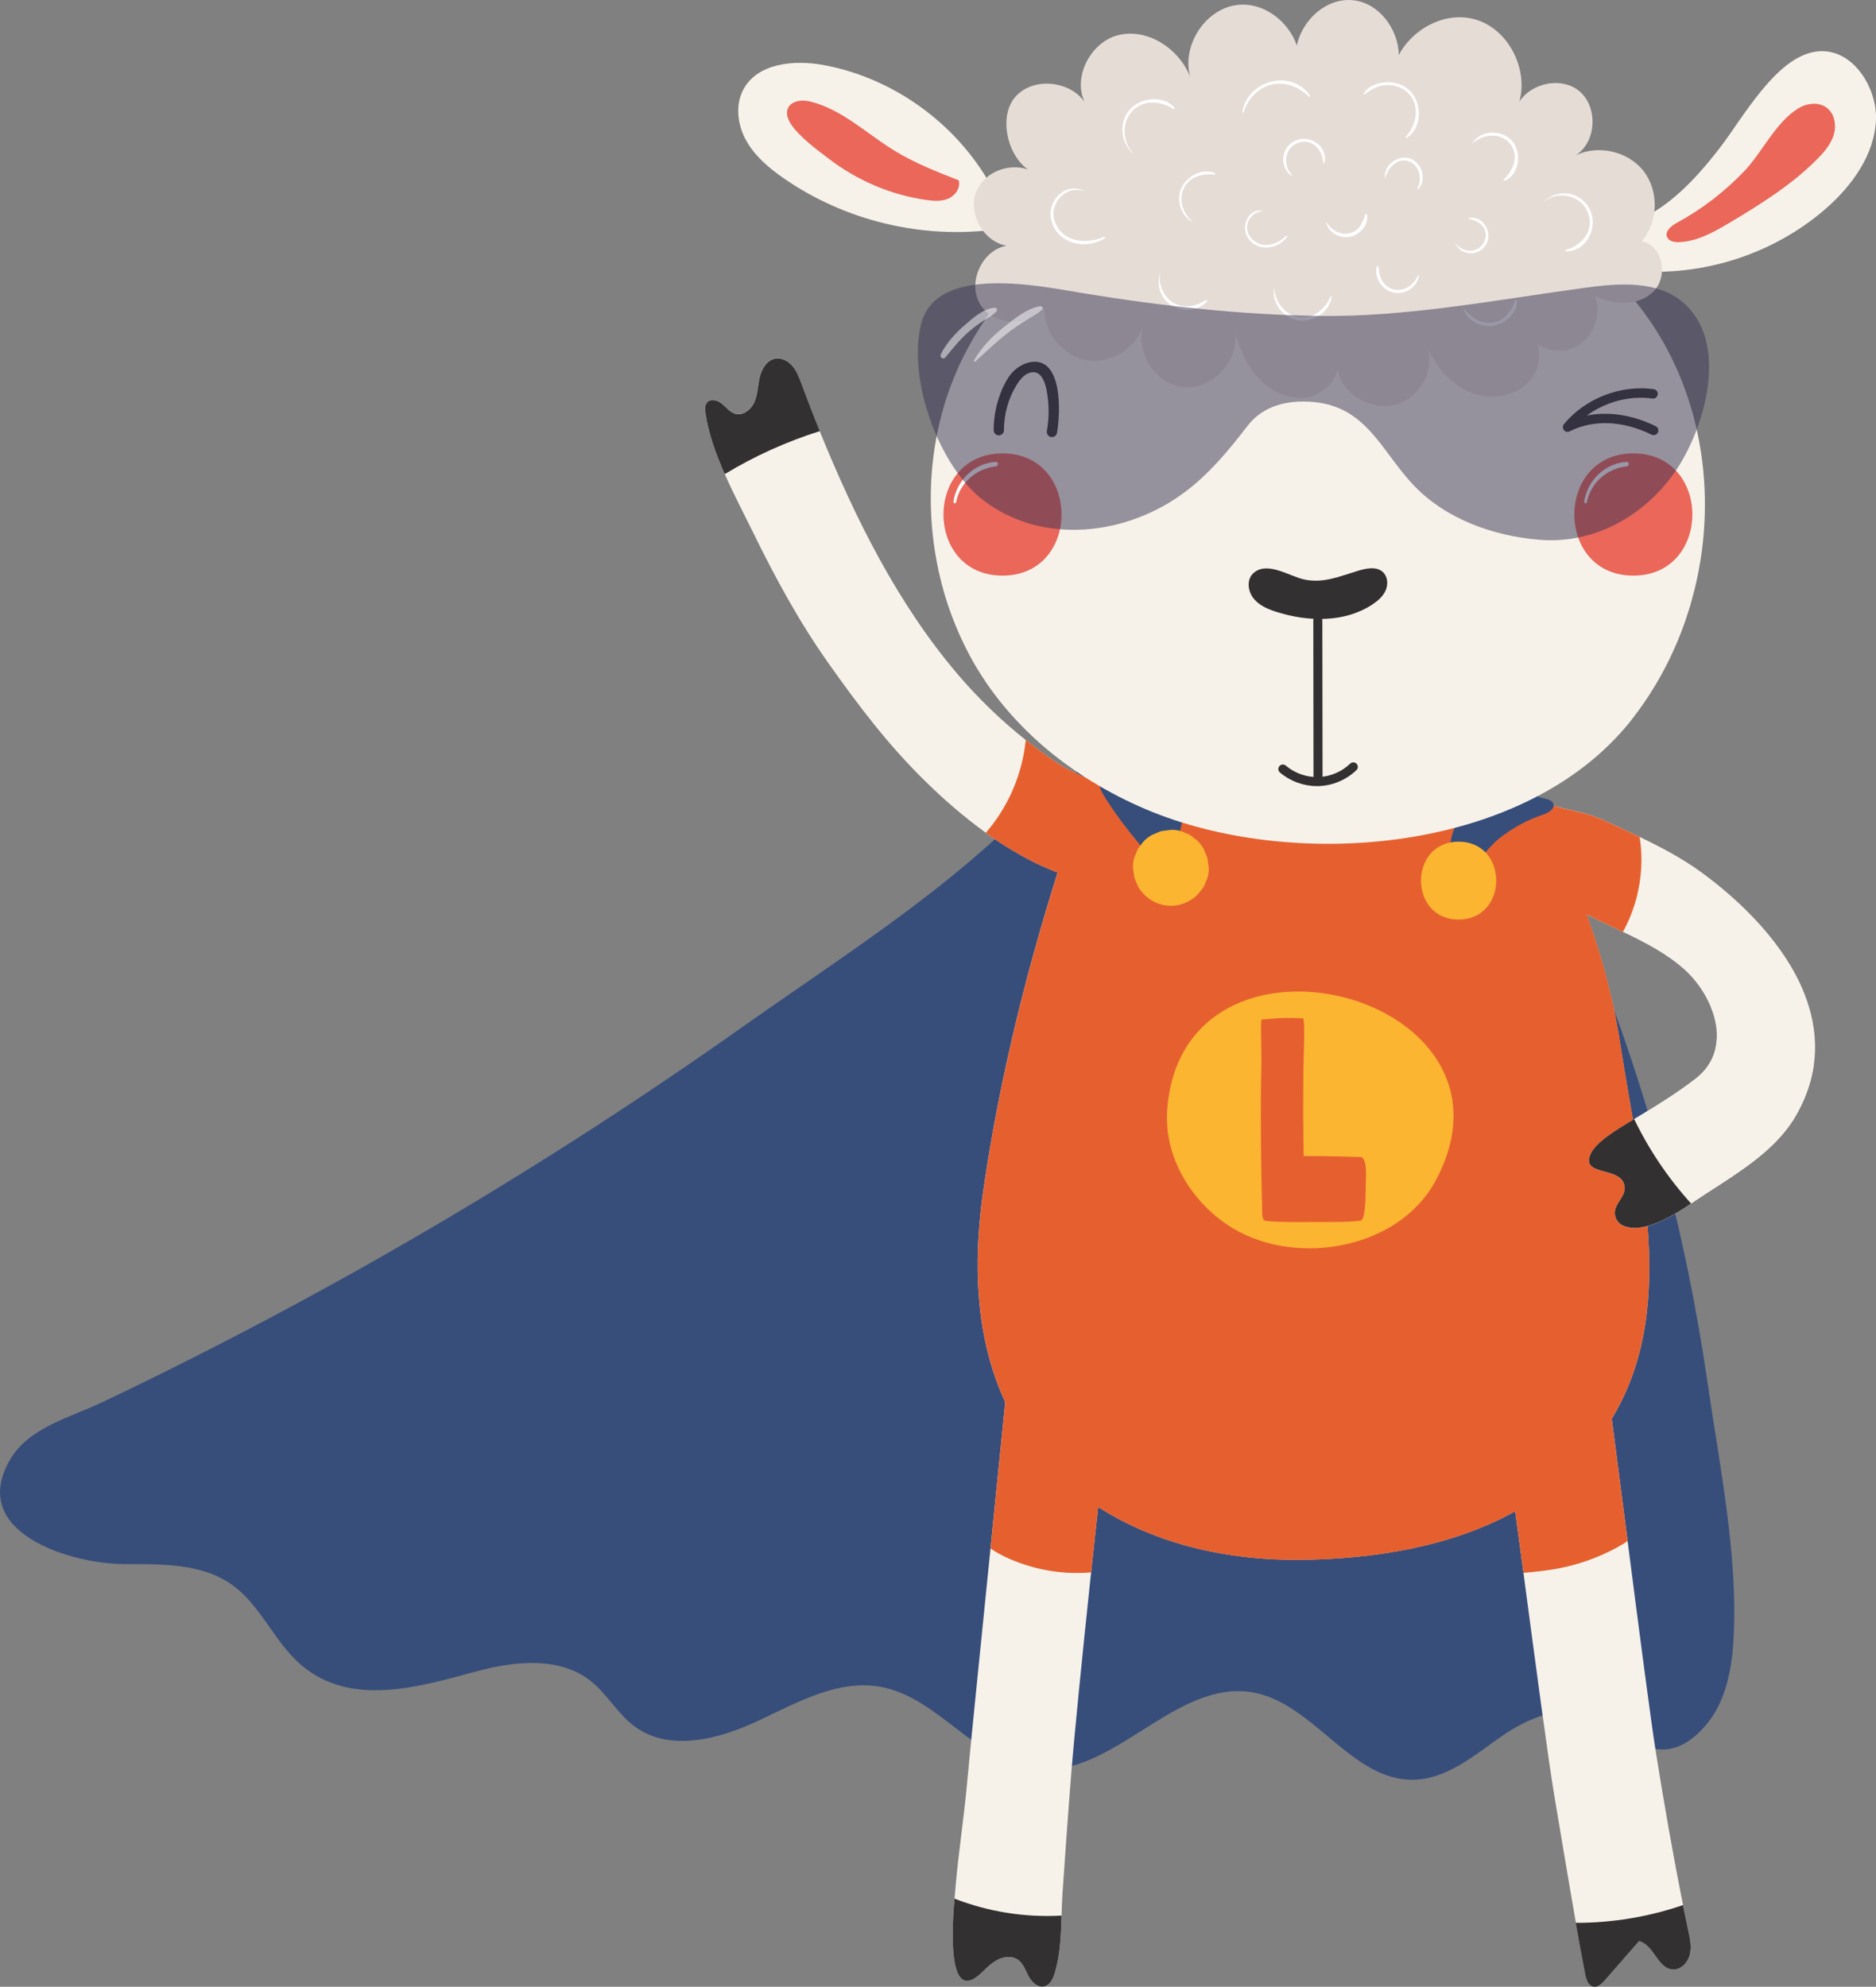 <?xml version="1.0" encoding="utf-8"?>
<!-- Generator: Adobe Illustrator 27.5.0, SVG Export Plug-In . SVG Version: 6.00 Build 0)  -->
<svg version="1.1" id="Layer_1" xmlns="http://www.w3.org/2000/svg" xmlns:xlink="http://www.w3.org/1999/xlink" x="0px" y="0px"
	 viewBox="0 0 273.62 289.78" style="enable-background:new 0 0 273.62 289.78;" xml:space="preserve">
<rect x="0" y="0" width="273.62" height="289.78" fill="#808080" stroke="none"/>
<style type="text/css">
	.st0{display:none;fill:#5C4783;}
	.st1{display:none;fill:#254B73;}
	.st2{fill:#BF9678;}
	.st3{fill:#E3A52C;}
	.st4{fill:#89654C;}
	.st5{display:none;fill:#DCD2CD;}
	.st6{fill:#604C8A;}
	.st7{fill:#5C4783;}
	.st8{fill:#503D75;}
	.st9{fill:#C38D65;}
	.st10{fill:#936C4D;}
	.st11{fill:#323031;}
	.st12{fill:#FFCA42;}
	.st13{fill:#EDB43E;}
	.st14{fill:#735FA2;}
	.st15{fill:#B4A69C;}
	.st16{fill:#9E938A;}
	.st17{fill:#634834;}
	.st18{fill:#312317;}
	.st19{fill:#EF4939;}
	.st20{fill:#FFFFFF;}
	.st21{fill:#FDE3CB;}
	.st22{fill:#82553B;}
	.st23{fill:#EEA97E;}
	.st24{fill:#EC925F;}
	.st25{fill:#C37E5A;}
	.st26{fill:#946144;}
	.st27{fill:#202328;}
	.st28{fill:#A87F69;}
	.st29{fill:#F7C36C;}
	.st30{display:none;fill:#F5D3BE;}
	.st31{fill:#F7B0A8;}
	.st32{fill:#F8CF86;}
	.st33{fill:#100C09;}
	.st34{fill:#374E7B;}
	.st35{fill:#F7F2E9;}
	.st36{fill:#E5DCD6;}
	.st37{fill:#E6602F;}
	.st38{fill:#FCB531;}
	.st39{fill:#EA675A;}
	.st40{opacity:0.5;fill:#373252;}
	.st41{opacity:0.5;}
	.st42{fill:#614C8B;}
	.st43{fill:#F4954E;}
	.st44{fill:#FFD267;}
	.st45{fill:#F4864E;}
	.st46{fill:#E85C39;}
	.st47{fill:#F37D54;}
	.st48{fill:#EBAA30;}
	.st49{fill:#F8CB64;}
	.st50{fill:#BE594C;}
	.st51{fill:#EC4839;}
	.st52{fill:#2E6CAE;}
	.st53{fill:#F5EAD3;}
	.st54{fill:#B4ADA7;}
	.st55{fill:#F7AB2E;}
	.st56{fill:#F6C36B;}
	.st57{fill:#E93B26;}
	.st58{fill:#A52715;}
	.st59{fill:#BA802B;}
	.st60{fill:#F7B0A7;}
	.st61{fill:#4E5053;}
	.st62{fill:#A5A6A8;}
	.st63{fill:#E4E1D8;}
	.st64{fill:#FCB532;}
	.st65{fill:#EFECE1;}
	.st66{fill:#F6CEE1;}
	.st67{fill:#363151;}
	.st68{fill:#F5C26A;}
	.st69{fill:#A81A3C;}
	.st70{fill:#CB8B67;}
	.st71{fill:#B77857;}
</style>
<g>
	<path class="st34" d="M246.09,184.85c-3.28-15.78-7.94-31.27-14.03-46.2c-1.41-3.46-2.28-7.12-3.42-10.67
		c-1.29-3.99-2.76-9.62-5.09-13.09c-1.95-2.91-6.28-3.26-9.55-3.31c-8.1-0.13-16.13,1.35-24.2,2.12
		c-5.48,0.52-10.95,0.77-16.41-0.07c-5.36-0.82-10.47-2.06-15.94-1.03c-3.78,0.71-6.27,3.97-8.96,6.62
		c-11.96,11.74-26.7,21.02-40.36,30.68c-14.42,10.2-29.27,19.79-44.48,28.75c-10.57,6.22-21.33,12.14-32.25,17.73
		c-5.46,2.8-10.96,5.52-16.5,8.15c-4.68,2.23-10.68,3.66-13.42,8.35c-6.26,10.73,8.98,15.22,16.52,15.25
		c5.47,0.02,11.38-0.15,15.84,3.02c4.22,3,6.16,8.37,10.11,11.72c7.37,6.25,17.4,3.09,25.66,0.88c5.53-1.48,11.98-2.14,16.49,1.39
		c2.46,1.93,3.99,4.87,6.51,6.71c5.08,3.71,12.24,1.83,17.93-0.84c5.7-2.67,11.67-6.09,17.86-4.98
		c8.49,1.52,13.99,11.05,22.55,12.03c11.42,1.31,20.44-13.18,31.76-11.21c8.94,1.56,14.39,12.92,23.47,12.74
		c4.81-0.1,8.79-3.51,12.73-6.27c3.94-2.75,9.17-5.02,13.4-2.72c5.6,3.04,10.44,7.94,16.38,1.16c3.05-3.48,3.94-8.35,4.17-12.98
		c0.62-12.07-2.09-25.23-3.82-37.19C248.22,195.98,247.24,190.4,246.09,184.85z"/>
	<g>
		<path class="st35" d="M162.91,119.59c-0.48,3.53-2.01,9.62-6.79,8.3c-0.09-0.02-0.17-0.05-0.25-0.07
			c-0.54-0.17-1.08-0.36-1.62-0.57c-1.97-0.74-3.91-1.67-5.78-2.76c-1.15-0.65-2.28-1.36-3.37-2.1c-0.45-0.3-0.89-0.62-1.33-0.94
			c-3.14-2.26-6.07-4.81-8.68-7.37c-5.52-5.38-9.88-11.15-14.36-17.49c-4.22-5.98-7.72-12.45-10.93-19.01
			c-1.28-2.61-2.8-5.5-4.1-8.45c-0.17-0.37-0.32-0.75-0.48-1.12c-0.23-0.56-0.46-1.13-0.67-1.7c-0.11-0.28-0.21-0.56-0.3-0.84
			c-0.44-1.23-0.8-2.44-1.06-3.65c-0.13-0.55-0.23-1.1-0.3-1.65c-0.04-0.27-0.06-0.56-0.03-0.82c0.02-0.13,0.05-0.25,0.09-0.36
			c0.01-0.04,0.03-0.08,0.05-0.11c0.01-0.03,0.03-0.05,0.05-0.08c0.03-0.04,0.06-0.08,0.09-0.12c0.11-0.12,0.23-0.21,0.36-0.26
			c0.56-0.22,1.3,0.05,1.8,0.46c0.62,0.52,1.13,1.23,1.9,1.46c1.19,0.34,2.38-0.66,2.85-1.79c0.05-0.13,0.1-0.25,0.14-0.38
			c0.03-0.07,0.05-0.15,0.07-0.23c0.23-0.82,0.3-1.69,0.46-2.54c0.03-0.15,0.06-0.3,0.09-0.45c0.04-0.15,0.08-0.3,0.13-0.45
			c0.15-0.42,0.34-0.83,0.61-1.18c0.06-0.09,0.13-0.17,0.19-0.24c0.36-0.4,0.79-0.69,1.32-0.78c0.93-0.17,1.89,0.34,2.5,1.07
			c0.31,0.36,0.55,0.77,0.75,1.2c0.11,0.21,0.2,0.43,0.28,0.65c0.09,0.22,0.17,0.45,0.25,0.68c0.87,2.34,1.77,4.67,2.71,6.97v0.01
			c5.14,12.62,11.29,25.09,20.19,35.54c2.91,3.4,6.24,6.64,9.84,9.5c1,0.8,2.03,1.57,3.07,2.31c0.58,0.41,1.17,0.82,1.77,1.21
			c1.62,1.07,3.58,1.74,5.21,2.61c0.14,0.07,0.28,0.14,0.41,0.22C161.95,115.35,163.29,116.78,162.91,119.59z"/>
		<path class="st11" d="M119.57,62.88c-0.94-2.3-1.84-4.63-2.71-6.98c-0.33-0.89-0.67-1.8-1.29-2.52c-0.62-0.72-1.57-1.24-2.5-1.07
			c-1.21,0.22-1.96,1.46-2.25,2.66c-0.29,1.19-0.29,2.46-0.76,3.6c-0.47,1.13-1.67,2.13-2.85,1.78c-0.77-0.23-1.28-0.94-1.9-1.45
			c-0.62-0.52-1.63-0.81-2.17-0.21c-0.35,0.39-0.32,0.98-0.25,1.5c0.41,2.92,1.5,5.97,2.82,8.96
			C110.05,66.52,114.72,64.41,119.57,62.88z"/>
	</g>
	<g>
		<path class="st35" d="M163.23,194.31c-0.72,4.85-1.88,14.74-3.06,25.49c-0.34,3.14-0.7,6.35-1.03,9.53
			c-1.29,12.16-2.46,23.87-2.89,29.31c-0.47,5.87-0.89,11.75-1.29,17.62c-0.07,1.05-0.1,2.1-0.13,3.15
			c-0.09,2.8-0.16,5.58-0.98,8.34c-0.25,0.84-0.67,1.77-1.52,1.99c-0.96,0.23-1.84-0.64-2.3-1.5c-0.46-0.87-0.8-1.9-1.63-2.44
			c-0.89-0.57-2.08-0.4-3,0.11c-0.91,0.51-1.64,1.3-2.42,2.01c-4.72,4.3-4.15-6.36-3.76-10.99c0.07-0.78,0.13-1.38,0.15-1.73
			c0.43-4.98,1.2-9.92,1.66-14.89c0.55-5.98,2.04-20.62,3.44-34.48c0.81-7.97,1.58-15.68,2.15-21.35c0.25-2.58,0.46-4.74,0.6-6.3
			L163.23,194.31z"/>
		<path class="st11" d="M142.97,287.92c0.78-0.71,1.5-1.5,2.42-2.01c0.92-0.51,2.11-0.68,3-0.12c0.83,0.54,1.17,1.56,1.63,2.44
			c0.46,0.87,1.34,1.74,2.31,1.5c0.85-0.21,1.27-1.15,1.52-1.98c0.82-2.77,0.89-5.54,0.98-8.35c-5.3,0.3-10.66-0.54-15.61-2.47
			C138.82,281.57,138.25,292.23,142.97,287.92z"/>
	</g>
	<g>
		<path class="st35" d="M246.45,285.14c-0.3,1.15-1.32,2.2-2.5,2.11c-2.19-0.16-2.74-3.62-4.87-4.15c-1.68,1.91-3.34,3.83-5.02,5.74
			c-0.42,0.49-0.97,1.02-1.6,0.92c-0.77-0.12-1.08-1.05-1.23-1.82c-0.48-2.5-0.94-5-1.38-7.5c-1.07-6.03-2.05-12.07-3.08-18.12
			c-0.92-5.4-2.76-19.32-4.57-32.92c-0.4-3.04-0.81-6.07-1.2-8.97c-1.23-9.12-2.32-17.11-2.97-20.89l15.21-5.74
			c0.42,2.63,1.07,7.38,1.84,13.15c0.7,5.35,1.51,11.58,2.31,17.82c1.68,13.02,3.36,26.06,4.18,31.16
			c1.18,7.36,2.45,14.65,3.91,21.94c0.25,1.26,0.51,2.52,0.77,3.78C246.51,282.79,246.75,284.01,246.45,285.14z"/>
		<path class="st11" d="M246.45,285.15c-0.3,1.15-1.32,2.2-2.5,2.11c-2.19-0.16-2.74-3.62-4.88-4.14c-1.67,1.91-3.35,3.83-5.02,5.74
			c-0.43,0.48-0.97,1.02-1.61,0.92c-0.77-0.12-1.08-1.05-1.23-1.82c-0.48-2.5-0.94-5-1.38-7.5c5.31,0.01,10.62-0.87,15.64-2.59
			c0.25,1.26,0.51,2.52,0.78,3.78C246.51,282.8,246.75,284,246.45,285.15z"/>
	</g>
	<path class="st36" d="M235.08,206.94c-1.8,2.99-4.14,5.84-7.12,8.54c-2.13,1.92-4.47,3.56-6.97,4.95
		c-9.37,5.24-20.91,6.98-31.36,7.08c-10.27,0.1-20.84-2.15-29.46-7.71c-2.58-1.66-4.99-3.62-7.16-5.89
		c-2.74-2.87-4.83-6.04-6.4-9.42c-3.7-7.91-4.51-16.95-3.77-25.81c0.13-1.58,0.31-3.14,0.53-4.7c0.8-5.6,1.79-11.19,2.97-16.76
		c1.97-9.4,4.44-18.73,7.27-27.89c0.21-0.69,0.43-1.38,0.64-2.07c0.7-2.21,1.42-4.4,2.15-6.58c0.57-1.7,1.25-3.26,2.03-4.68
		c0.38-0.68,0.78-1.33,1.21-1.94c3.05-4.32,7.48-6.89,13.81-7.21c0.41-0.02,0.81-0.03,1.22-0.03c0.01,0.01,0.03,0.01,0.03,0.01
		c0.9,0,1.79,0.07,2.69,0.16c0.58,0.05,1.15,0.13,1.73,0.21c0.27,0.03,0.54,0.07,0.81,0.11c1.62,0.24,3.23,0.51,4.85,0.67
		c0.26,0.03,0.54,0.05,0.81,0.07c0.39,0.03,0.78,0.05,1.18,0.07c4.34,0.15,8.81,0.02,13.21,0.21c6.01,0.25,12.11-1.91,17.43,1.83
		c2.53,1.78,4.46,4.24,6.13,6.87c0.52,0.83,1.02,1.68,1.5,2.54c2.48,4.42,4.61,9.05,6.36,13.81c2.3,6.22,3.97,12.68,4.97,19.23
		c0.03,0.14,0.04,0.27,0.06,0.4c0.53,3.42,1.14,6.88,1.74,10.35c0.72,4.2,1.4,8.41,1.85,12.58c0.11,0.97,0.19,1.93,0.27,2.89
		C241.08,188.76,240.25,198.39,235.08,206.94z"/>
	<g>
		<path class="st35" d="M262.02,162.57c-2.44,4.34-6.78,7.36-11.04,10.13c-1.48,0.96-2.95,1.89-4.33,2.84
			c-2.14,1.47-4.38,2.75-6.36,3.28c-1.38,0.38-2.65,0.4-3.69-0.12c-0.72-0.36-1.17-1.24-1.05-2.06c0.18-1.21,1.44-2.11,1.42-3.33
			c-0.06-3.41-6.61-1.51-4.94-5.05c0.81-1.7,3.71-3.46,6.13-4.91c0.07-0.05,0.13-0.08,0.19-0.12c3.09-1.85,6.17-3.74,9.02-5.94
			c0.71-0.56,1.28-1.17,1.73-1.82c3.03-4.41,0.36-10.75-3.56-14.19c-2.6-2.28-5.7-3.87-8.85-5.37c-1.77-0.84-3.56-1.66-5.29-2.54
			c-1.15-0.59-2.26-1.21-3.33-1.9c-2.97-1.9-4.38-6.07-5.45-9.3c-0.45-1.36-1.43-4.35,0.42-5.03c0.16-0.06,0.32-0.1,0.49-0.13
			c0.88-0.13,1.81,0.17,2.7,0.42c2.94,0.85,5.19,1.02,8.05,2.37c1.62,0.76,3.24,1.5,4.83,2.26c3.19,1.52,6.28,3.15,9.19,5.28
			c6.05,4.46,12.06,10.55,14.83,17.48C265.35,150.35,265.51,156.39,262.02,162.57z"/>
		<path class="st11" d="M246.65,175.54c-2.14,1.47-4.38,2.75-6.36,3.28c-1.38,0.38-2.65,0.4-3.69-0.12
			c-0.72-0.36-1.17-1.24-1.05-2.06c0.18-1.21,1.44-2.11,1.42-3.33c-0.06-3.41-6.61-1.51-4.94-5.05c0.81-1.7,3.71-3.46,6.13-4.91
			c0.07-0.05,0.13-0.08,0.19-0.12C240.52,167.72,243.33,171.88,246.65,175.54z"/>
	</g>
	<path class="st37" d="M235.08,206.94c0.7,5.35,1.51,11.58,2.31,17.82c-0.4,0.3-0.91,0.6-1.52,0.94c-2.68,1.46-5.58,2.5-8.58,3.07
		c-1.68,0.32-3.38,0.49-5.09,0.64c-0.4-3.04-0.81-6.07-1.2-8.97c-9.37,5.24-20.91,6.98-31.36,7.08c-10.27,0.1-20.84-2.15-29.46-7.71
		c-0.34,3.14-0.7,6.35-1.03,9.53c-0.23,0.02-0.46,0.03-0.69,0.05c-4.09,0.24-8.25-0.58-11.94-2.35c-0.7-0.34-1.4-0.73-2.05-1.19
		c0.81-7.97,1.58-15.68,2.15-21.35c-3.7-7.91-4.51-16.95-3.77-25.81c0.13-1.58,0.31-3.14,0.53-4.7c0.8-5.6,1.79-11.19,2.97-16.76
		c1.97-9.4,4.44-18.73,7.27-27.89c0.21-0.69,0.43-1.38,0.64-2.07c-1.97-0.74-3.91-1.67-5.78-2.76c-1.15-0.65-2.28-1.36-3.37-2.1
		c-0.45-0.3-0.89-0.62-1.33-0.94c3.28-3.76,5.33-8.57,5.83-13.54c1,0.8,2.03,1.57,3.07,2.31c0.58,0.41,1.17,0.82,1.77,1.21
		c1.62,1.07,3.58,1.74,5.21,2.61c3.05-4.32,7.48-6.89,13.81-7.21c0.41-0.02,0.81-0.03,1.22-0.03c0.01,0.01,0.03,0.01,0.03,0.01
		c0.89,0.08,1.79,0.07,2.69,0.16c0.58,0.05,1.15,0.13,1.73,0.21c0.27,0.03,0.54,0.07,0.81,0.11c1.61,0.23,3.23,0.5,4.85,0.67
		c0.26,0.03,0.54,0.05,0.81,0.07c0.39,0.03,0.78,0.05,1.18,0.07c4.34,0.15,8.81,0.02,13.21,0.21c6.01,0.25,12.11-1.91,17.43,1.83
		c2.53,1.78,4.46,4.24,6.13,6.87c0.88-0.13,1.81,0.17,2.7,0.42c2.94,0.85,5.19,1.02,8.05,2.37c1.62,0.76,3.24,1.5,4.83,2.26
		c0.04,0.19,0.07,0.41,0.1,0.64c0.21,1.7,0.22,3.41,0.03,5.11c-0.32,2.83-1.18,5.6-2.56,8.09c-1.77-0.84-3.56-1.66-5.29-2.54
		c2.3,6.22,3.97,12.68,4.97,19.23c0.03,0.14,0.04,0.27,0.06,0.4c0.53,3.42,1.14,6.88,1.74,10.35c0.72,4.2,1.4,8.41,1.85,12.58
		c0.11,0.97,0.19,1.93,0.27,2.89C241.08,188.76,240.25,198.39,235.08,206.94z"/>
	<g>
		<path class="st35" d="M259.15,153.21c-2.38-0.71-5.82-1.74-8.76-1.63c-0.07,1.38-0.47,2.71-1.29,3.9
			c-0.44,0.66-1.02,1.26-1.73,1.82c-2.85,2.21-5.93,4.09-9.02,5.94c-0.06,0.04-0.13,0.07-0.19,0.12c-2.42,1.45-5.32,3.21-6.13,4.91
			c-1.67,3.54,4.88,1.64,4.94,5.05c0.02,1.23-1.24,2.12-1.42,3.33c-0.13,0.82,0.32,1.7,1.05,2.06c1.04,0.52,2.3,0.5,3.69,0.12
			c1.99-0.54,4.23-1.81,6.36-3.28c1.38-0.95,2.85-1.88,4.33-2.84c4.26-2.77,8.6-5.79,11.04-10.13c1.39-2.47,2.2-4.91,2.53-7.31
			C262.78,154.4,260.91,153.73,259.15,153.21z"/>
		<path class="st11" d="M246.65,175.54c-2.14,1.47-4.38,2.75-6.36,3.28c-1.38,0.38-2.65,0.4-3.69-0.12
			c-0.72-0.36-1.17-1.24-1.05-2.06c0.18-1.21,1.44-2.11,1.42-3.33c-0.06-3.41-6.61-1.51-4.94-5.05c0.81-1.7,3.71-3.46,6.13-4.91
			c0.07-0.05,0.13-0.08,0.19-0.12C240.52,167.72,243.33,171.88,246.65,175.54z"/>
	</g>
	<path class="st34" d="M162.64,118.53c-0.59-0.85-1.17-1.71-1.71-2.61c-0.38-0.62-0.75-1.4-0.42-2.05c1.01-2,6.3,1.1,7.85,1.16
		c0.89,0.03,1.81-0.06,2.66,0.22c2.72,0.9,1.31,4.54,1.01,6.46c-0.3,1.9,0.4,3.84,0.08,5.63c-0.19,1.06-1.03,1.83-2.22,1.49
		c-1.24-0.35-2.04-3.75-3-4.88C165.4,122.19,163.96,120.41,162.64,118.53z"/>
	<path class="st34" d="M225.07,118.82c0.79-0.26,1.79-0.87,1.47-1.63c-0.17-0.41-0.66-0.57-1.09-0.68c-4.1-1.07-8.1-1.95-11.47,1.44
		c-1.64,1.66-2.52,3.98-2.52,6.3c0,1.37,0.11,4.76,2.33,3.07c1.86-1.41,3.1-3.65,4.99-5.12
		C220.66,120.73,222.79,119.58,225.07,118.82z"/>
	<path class="st38" d="M176.09,125.09c-0.19-0.44-0.37-0.88-0.56-1.32c-0.35-0.64-0.82-1.16-1.42-1.55
		c-0.34-0.34-0.75-0.58-1.22-0.71c-0.66-0.35-1.37-0.5-2.12-0.47c-0.49,0.07-0.98,0.13-1.47,0.2c-0.44,0.19-0.88,0.37-1.32,0.56
		c-0.64,0.35-1.16,0.82-1.55,1.42c-0.34,0.34-0.58,0.75-0.71,1.22c-0.35,0.66-0.5,1.37-0.47,2.12c0.07,0.49,0.13,0.98,0.2,1.47
		c0.19,0.44,0.37,0.88,0.56,1.32c0.49,0.83,1.15,1.49,1.98,1.98c0.02,0.01,0.03,0.02,0.05,0.04c0.85,0.49,1.76,0.74,2.74,0.74
		c0.98,0,1.89-0.25,2.74-0.74c0.02-0.01,0.03-0.02,0.05-0.04c0.64-0.35,1.16-0.82,1.55-1.42c0.34-0.34,0.58-0.75,0.71-1.22
		c0.35-0.66,0.5-1.37,0.47-2.12C176.22,126.07,176.15,125.58,176.09,125.09z"/>
	<path class="st38" d="M212.74,122.77c-7.3,0-7.32,11.35,0,11.35C220.05,134.12,220.06,122.77,212.74,122.77z"/>
	<path class="st35" d="M224.01,32.06c-5.7-3.08-11.97-5.1-18.42-6.18c-0.64-0.11-1.28-0.21-1.93-0.3
		c-6.06-0.83-12.24-0.85-18.24-0.12c-2.19,0.26-4.36,0.58-6.5,0.97c-0.16,0.03-0.32,0.06-0.47,0.09c-5.54,1.03-10.87,2.53-15.8,4.72
		c-9.13,4.04-16.88,10.43-22,20.52c-4.84,9.52-6.03,20.7-3.83,31.13c0.07,0.37,0.16,0.73,0.24,1.09c0.37,1.61,0.83,3.2,1.37,4.76
		c0.01,0.05,0.03,0.09,0.05,0.13c0.56,1.62,1.21,3.2,1.95,4.74c0.12,0.27,0.26,0.53,0.39,0.8c0.68,1.39,1.45,2.75,2.29,4.05
		c0.07,0.12,0.14,0.23,0.22,0.34c0.76,1.18,1.58,2.31,2.45,3.41c0.2,0.24,0.39,0.49,0.6,0.73c0.03,0.03,0.06,0.07,0.09,0.11
		c1.03,1.25,2.14,2.44,3.3,3.58c0.67,0.66,1.37,1.31,2.08,1.93c4.56,3.99,9.83,7.18,15.42,9.54c20.98,8.84,53.93,6.51,69.71-11.91
		l0.12-0.14c0.31-0.35,0.6-0.72,0.89-1.09c0.62-0.8,1.22-1.61,1.79-2.44c0.27-0.39,0.53-0.78,0.78-1.17
		c0.57-0.89,1.12-1.79,1.63-2.72c0.24-0.42,0.47-0.85,0.69-1.27c0.48-0.92,0.93-1.85,1.35-2.81c0.37-0.83,0.72-1.67,1.04-2.52
		c0.39-1.01,0.74-2.04,1.06-3.08c0.13-0.42,0.26-0.83,0.37-1.26c0.3-1.08,0.58-2.16,0.81-3.25c0.18-0.86,0.35-1.72,0.49-2.59
		c2.27-14.06-1.23-28.94-11.07-39.76C233.19,37.98,228.8,34.65,224.01,32.06z"/>
	<g>
		<g>
			<path class="st39" d="M238.23,66.13c-11.47,0-11.49,17.83,0,17.83C249.7,83.95,249.71,66.13,238.23,66.13z"/>
			<path class="st20" d="M237.24,67.37c-3.16,0.2-5.71,2.69-6.18,5.8c-0.04,0.24,0.33,0.35,0.38,0.1c0.54-2.84,2.94-4.93,5.8-5.25
				C237.65,67.98,237.67,67.35,237.24,67.37z"/>
		</g>
		<g>
			<path class="st39" d="M146.22,66.13c-11.47,0-11.49,17.83,0,17.83C157.69,83.95,157.71,66.13,146.22,66.13z"/>
			<path class="st20" d="M145.24,67.37c-3.16,0.2-5.71,2.69-6.18,5.8c-0.04,0.24,0.33,0.35,0.38,0.1c0.54-2.84,2.94-4.93,5.8-5.25
				C145.64,67.98,145.66,67.35,145.24,67.37z"/>
		</g>
	</g>
	<g>
		<path class="st11" d="M182.69,83.71c-0.89,0.98-0.66,2.6,0.18,3.62c0.84,1.02,2.12,1.55,3.38,1.94c4.58,1.45,9.89,1.55,13.9-1.09
			c0.8-0.53,1.56-1.18,1.95-2.06c0.39-0.88,0.31-2.01-0.39-2.67c-0.94-0.88-2.44-0.56-3.66-0.19c-2.65,0.8-5.02,1.85-7.78,1.27
			C188.06,84.08,184.71,81.68,182.69,83.71z"/>
		<g>
			<path class="st11" d="M192.24,114.38c-0.36,0-0.66-0.29-0.66-0.66l-0.03-23.22c0-0.36,0.29-0.66,0.66-0.66c0,0,0,0,0,0
				c0.36,0,0.66,0.29,0.66,0.66l0.03,23.22C192.9,114.08,192.61,114.38,192.24,114.38L192.24,114.38z"/>
			<path class="st11" d="M192.08,114.66c-1.96,0-3.91-0.72-5.4-1.99c-0.28-0.24-0.31-0.65-0.07-0.93c0.24-0.28,0.65-0.31,0.93-0.07
				c1.3,1.11,3.03,1.72,4.75,1.67c1.71-0.05,3.41-0.77,4.64-1.96c0.26-0.25,0.68-0.24,0.93,0.02c0.25,0.26,0.25,0.68-0.02,0.93
				c-1.47,1.42-3.48,2.26-5.51,2.33C192.24,114.66,192.16,114.66,192.08,114.66z"/>
		</g>
	</g>
	<path class="st35" d="M264.7,7.55c-5.76,0.95-10.5,9.65-13.8,13.94c-3.96,5.15-8.75,10.23-15.08,11.69l1.23,6.18
		c10.35,1.29,21.18-1.98,29.09-8.79c3.95-3.4,7.31-8.01,7.48-13.21C273.76,12.67,270.05,6.67,264.7,7.55z"/>
	<path class="st39" d="M244.59,32.49c-0.82,0.45-1.81,1.23-1.44,2.09c0.26,0.61,1.06,0.76,1.72,0.74c2.69-0.09,5.14-1.49,7.46-2.87
		c4.52-2.7,9.04-5.52,12.74-9.27c1.01-1.02,1.98-2.15,2.39-3.52c0.41-1.37,0.14-3.04-0.99-3.92c-1.17-0.9-2.9-0.71-4.16,0.05
		c-3.29,2-5.25,6.37-7.87,9.14C251.57,27.94,248.24,30.51,244.59,32.49z"/>
	<path class="st35" d="M145.19,33.47l0.32-4.52c-4.77-10-14.52-17.47-25.42-19.47c-4.28-0.78-9.6-0.28-11.66,3.56
		c-1.23,2.29-0.86,5.2,0.41,7.47c1.27,2.27,3.32,4,5.45,5.48C123.19,32.18,134.44,34.9,145.19,33.47z"/>
	<path class="st39" d="M135.05,29.16c1.1,0.16,2.27,0.25,3.28-0.2c1.02-0.45,1.81-1.59,1.5-2.66c-3.23-1.26-6.47-2.54-9.42-4.35
		c-4.02-2.47-7.57-5.96-12.15-7.12c-2.55-0.65-4.42,0.82-2.97,3.16c1.18,1.9,3.9,3.88,5.69,5.24
		C125.07,26.34,129.95,28.43,135.05,29.16z"/>
	<g>
		<path class="st11" d="M154.44,58.92c0.06,1.69-0.11,3.31-0.27,4.21c-0.06,0.36-0.38,0.62-0.74,0.62c-0.04,0-0.09,0-0.13-0.01
			c-0.41-0.07-0.68-0.46-0.61-0.87c0.36-2,0.33-4.11-0.07-6.09c-0.19-0.93-0.6-2.11-1.45-2.41c-0.47-0.17-1.08-0.05-1.6,0.3
			c-0.47,0.32-0.88,0.79-1.34,1.55c-1.18,1.94-1.81,4.25-1.8,6.52c0,0.41-0.33,0.75-0.75,0.76c-0.41,0-0.75-0.33-0.75-0.75
			c-0.02-2.59,0.76-5.55,2.17-7.73c0.78-1.21,2.22-2.2,3.7-2.25C153.54,52.67,154.34,55.91,154.44,58.92z"/>
		<path class="st11" d="M241.5,62.17c-3.39-1.67-6.91-2.19-10.06-1.56c2.72-1.99,6.23-2.94,9.57-2.48c0.37,0.05,0.72-0.21,0.78-0.59
			c0.05-0.38-0.21-0.72-0.59-0.78c-4.84-0.66-9.98,1.34-13.09,5.1c-0.21,0.25-0.21,0.62-0.01,0.87c0.2,0.26,0.56,0.33,0.85,0.18
			c3.42-1.74,7.77-1.57,11.94,0.49c0.1,0.05,0.2,0.07,0.3,0.07c0.25,0,0.5-0.14,0.62-0.38C241.98,62.75,241.84,62.34,241.5,62.17z"
			/>
	</g>
	<g>
		<path class="st36" d="M239.44,35.21c2.42-2.78,2.56-7.29,0.31-10.22c-2.25-2.92-6.64-3.95-9.96-2.32
			c3.25-2.03,3.33-7.57,0.14-9.69c-2.64-1.76-6.65-0.72-8.32,1.83c1.32-4.82-1.65-10.68-6.57-12.01c-4.28-1.16-9,1.38-11.02,5.22
			c-0.06-3.76-2.87-7.61-6.7-7.99c-3.88-0.38-7.42,2.91-8.17,6.62c-1.19-3.52-4.8-6.33-8.57-5.94c-5.06,0.52-8.67,6.6-6.71,11.29
			c-1.32-4.43-6.02-7.88-10.54-6.93c-4.16,0.88-6.9,6.07-5.15,9.77c-2.2-3.07-7.44-3.64-10.04-0.77c-2.51,2.78-1.31,8.46,1.78,10.65
			c-2.77-0.97-6.31,0.36-7.48,3.11c-1.36,3.22,0.94,7.42,4.38,8.01c-3.62,0.64-5.77,5.42-3.85,8.56c1.92,3.14,7.15,3.39,9.37,0.45
			c-0.2,3.67,2.75,7.24,6.39,7.73c3.28,0.44,6.68-1.67,7.89-4.71c-0.85,3.74,1.92,8.09,5.8,8.58c4.24,0.54,8.37-3.73,7.69-7.96
			c0.74,2.51,1.8,5,3.63,6.88c1.82,1.88,4.52,3.06,7.08,2.55c2.05-0.41,3.85-2.1,4.3-4.08c0.35,3.14,3.83,5.53,7.23,5.37
			c3.95-0.18,7.07-4.64,5.89-8.41c1.33,2.9,3.59,5.5,6.59,6.58c3,1.08,6.75,0.33,8.63-2.24c1.02-1.39,1.26-3.27,0.82-4.91
			c1.47,0.89,3.29,1.2,4.92,0.63c2.98-1.05,4.64-4.82,3.41-7.73c2.72,1.44,6.43,1.55,8.59-0.65
			C243.38,40.28,242.49,35.66,239.44,35.21z"/>
		<g>
			<path class="st20" d="M171.28,15.67c-1.59-1.79-4.8-1.45-6.37,0.17c-1.75,1.8-1.54,4.78,0.23,6.48c0.04,0.03,0.09-0.02,0.05-0.05
				c-1.53-1.66-1.59-4.61,0.09-6.2c1.68-1.59,4.03-1.31,5.85-0.19C171.26,15.94,171.38,15.77,171.28,15.67z"/>
			<path class="st20" d="M161.01,34.55c-2.6,1.15-6.15,0.77-7.18-2.29c-0.85-2.54,1.57-5.3,4.23-4.38c0.03,0.01,0.04-0.03,0.02-0.04
				c-2.73-1.32-5.4,1.46-4.77,4.2c0.81,3.52,5,4.49,7.82,2.72C161.25,34.67,161.15,34.49,161.01,34.55z"/>
			<path class="st20" d="M175.89,43.77c-1.43,0.92-3.19,1.31-4.74,0.4c-1.47-0.87-2.35-2.93-1.9-4.6c0,0-0.01-0.01-0.01,0
				c-0.58,1.84-0.14,3.83,1.57,4.95c1.56,1.01,3.96,0.9,5.22-0.54C176.12,43.87,176.01,43.69,175.89,43.77z"/>
			<path class="st20" d="M194.03,43.27c-0.71,1.84-2.56,3.3-4.61,2.99c-2.04-0.32-3.44-2.26-3.58-4.24c0-0.01-0.02-0.01-0.02,0
				c-0.34,2.2,1.33,4.36,3.51,4.71c2.18,0.35,4.54-1.18,4.89-3.4C194.24,43.19,194.08,43.15,194.03,43.27z"/>
			<path class="st20" d="M177.19,25.25c-1.8-0.77-4.06,0.41-4.85,2.1c-0.81,1.75-0.18,4.06,1.54,5c0.02,0.01,0.05-0.02,0.03-0.03
				c-1.36-1.19-2.08-3.2-1.22-4.9c0.86-1.7,2.7-2.15,4.45-1.94C177.24,25.49,177.29,25.3,177.19,25.25z"/>
			<path class="st20" d="M191.08,13.95c-2.74-3.98-9.14-2.24-9.88,2.38c-0.02,0.13,0.16,0.18,0.2,0.05c0.55-1.87,2.02-3.5,3.94-4.01
				c2.05-0.54,4.09,0.28,5.56,1.72C190.99,14.18,191.16,14.06,191.08,13.95z"/>
			<path class="st20" d="M205.67,13.26c-0.92-0.92-2.26-1.34-3.54-1.26c-1.2,0.07-2.75,0.58-3.26,1.77
				c-0.01,0.03,0.02,0.07,0.05,0.05c0.98-0.64,1.78-1.27,2.99-1.39c1.2-0.12,2.48,0.21,3.37,1.05c1.93,1.81,1.36,4.67-0.22,6.46
				c-0.07,0.08,0.02,0.23,0.12,0.16C207.45,18.72,207.44,15.03,205.67,13.26z"/>
			<path class="st20" d="M220.58,20.6c-1.47-1.74-4.7-1.72-5.87,0.35c0,0,0,0,0,0c1.45-1.35,4.03-1.71,5.45-0.09
				c1.48,1.69,0.63,3.99-0.84,5.3c-0.08,0.07,0,0.24,0.11,0.2C221.62,25.53,221.97,22.24,220.58,20.6z"/>
			<path class="st20" d="M221.24,43.81c-0.01-0.13-0.17-0.14-0.21-0.03c-0.62,1.6-1.6,3.1-3.48,3.29c-1.72,0.18-2.99-0.82-4.01-2.06
				c-0.03-0.03-0.08,0-0.07,0.04c0.48,1.76,2.64,2.72,4.34,2.46C219.53,47.25,221.35,45.66,221.24,43.81z"/>
			<path class="st20" d="M206.83,40.16c-0.54,1.28-1.8,2.28-3.25,2.11c-1.64-0.2-2.53-1.78-2.48-3.3c0.01-0.17-0.26-0.2-0.3-0.04
				c-0.38,1.69,0.88,3.49,2.57,3.78c1.62,0.28,3.34-0.85,3.6-2.49C207,40.14,206.87,40.07,206.83,40.16z"/>
			<path class="st20" d="M232.02,30.87c-1.14-2.85-4.63-3.54-6.83-1.49c-0.01,0.01,0,0.02,0.01,0.01c2.14-1.67,5.45-0.89,6.42,1.67
				c0.97,2.56-0.85,4.7-3.23,5.39c-0.12,0.03-0.1,0.21,0.03,0.21C231.31,36.7,233.02,33.37,232.02,30.87z"/>
			<path class="st20" d="M214.22,31.8c-0.07,0.01-0.07,0.13,0,0.14c1.74,0.23,3.19,1.77,2.14,3.53c-0.92,1.55-3.05,1.36-4.07,0.03
				c-0.01-0.01-0.02,0-0.02,0.01c0.89,1.9,3.53,1.91,4.52,0.08C217.74,33.87,216.29,31.38,214.22,31.8z"/>
			<path class="st20" d="M205.76,23.16c-1.77-0.71-4.1,0.93-3.71,2.88c0,0.01,0.01,0.01,0.01,0c0.26-1.61,1.98-3.27,3.68-2.4
				c1.36,0.7,1.68,2.53,1.01,3.8c-0.05,0.09,0.07,0.19,0.14,0.11C208.13,26.19,207.42,23.82,205.76,23.16z"/>
			<path class="st20" d="M187.58,34.42c-1.32,1.26-3.35,1.93-4.86,0.55c-1.66-1.52-0.65-4.04,1.53-4.21c0,0,0,0,0,0
				c-2.25-0.5-3.33,2.39-2.19,4.01c1.41,2.01,4.33,1.61,5.68-0.23C187.81,34.45,187.66,34.34,187.58,34.42z"/>
			<path class="st20" d="M189.12,20.44c-2.2,0.83-2.65,3.68-0.83,5.16c0.08,0.07,0.19-0.04,0.12-0.12
				c-1.38-1.44-1.04-3.96,0.94-4.65c2-0.7,3.55,0.98,3.63,2.87c0,0.12,0.18,0.15,0.21,0.03C193.69,21.43,191.21,19.65,189.12,20.44z
				"/>
			<path class="st20" d="M199.39,31.33c-0.03-0.15-0.25-0.13-0.29,0c-0.34,1.22-0.91,2.37-2.26,2.69c-1.38,0.33-2.61-0.48-3.37-1.57
				c-0.02-0.03-0.07-0.01-0.06,0.02c0.36,1.47,2.01,2.35,3.45,2.08C198.29,34.28,199.65,32.83,199.39,31.33z"/>
		</g>
	</g>
	<g>
		<path class="st40" d="M236.5,76.02c3.31-1.88,6.17-4.62,8.29-7.94c4.02-6.29,7.37-18.28,0.65-24c-3.79-3.23-9.38-2.77-14.31-2.1
			c-12.76,1.73-25.91,4.29-38.77,4.1c-11.56-0.18-22.95-1.44-34.35-3.31c-6.23-1.02-21.49-4.33-23.67,4.52
			c-2,8.1,2.6,20.71,9.07,25.67c8.69,6.66,21.04,5.13,29.48-1.24c3.57-2.69,6.38-6.11,9.08-9.62c2.28-2.95,5.83-3.8,9.61-3.46
			c7.64,0.69,9.82,6.95,14.35,11.87c4.74,5.16,11.87,7.7,18.73,8.23C228.87,79.07,232.94,78.04,236.5,76.02z"/>
		<g class="st41">
			<path class="st20" d="M145.12,44.89c-1.58,0.04-3.21,1.49-4.34,2.47c-1.4,1.21-2.72,2.63-3.55,4.29
				c-0.23,0.47,0.34,0.87,0.68,0.45c1.14-1.38,2.23-2.76,3.61-3.91c0.71-0.6,1.46-1.13,2.25-1.62c0.58-0.37,1.17-0.67,1.6-1.21
				C145.5,45.18,145.35,44.88,145.12,44.89z"/>
			<path class="st20" d="M151.73,44.67c-1.92,0.26-3.9,1.91-5.37,3.08c-1.72,1.37-3.19,2.91-4.3,4.81
				c-0.07,0.12,0.08,0.27,0.19,0.17c1.51-1.39,3.01-2.82,4.63-4.09c0.88-0.69,1.81-1.32,2.76-1.91c0.79-0.49,1.69-0.9,2.35-1.55
				C152.19,44.96,152.02,44.63,151.73,44.67z"/>
		</g>
	</g>
	<path class="st38" d="M179.9,179.2c9.32,5.55,24.14,2.98,29.49-6.99c14.63-27.25-36.93-40.53-39.15-10.34
		C169.72,168.9,173.97,175.67,179.9,179.2z"/>
	<path class="st37" d="M199.18,173.73c0-0.4,0-0.71,0.01-0.85c0.02-0.59,0.33-4.09-0.76-4.12c-2.6-0.07-5.19-0.16-7.79-0.14l-0.5,0
		c-0.03-1.97-0.06-3.95-0.06-5.92c-0.01-2.29,0.02-4.58,0.03-6.86c0-0.7,0.29-7.29-0.07-7.31c-1.02-0.06-2.04-0.07-3.06-0.04
		c-0.96,0.03-1.91,0.16-2.86,0.21c-0.04,0-0.08,0.01-0.12,0.03c-0.04,0.04-0.05,0.1-0.05,0.16c-0.09,2.25,0.08,4.52,0.02,6.78
		c-0.07,2.34-0.07,4.69-0.07,7.03c0,2.64,0.02,5.28,0.06,7.92c0.02,1.36,0.06,2.71,0.09,4.07c0.02,0.61,0.03,1.22,0.04,1.82
		c0,0.36-0.04,1.15,0.25,1.43c0.14,0.13,0.35,0.16,0.55,0.17c2.23,0.18,4.38,0.14,6.62,0.13c2.28-0.02,4.64,0.07,6.91-0.19
		C199.1,177.96,199.17,175.22,199.18,173.73z"/>
</g>
</svg>
